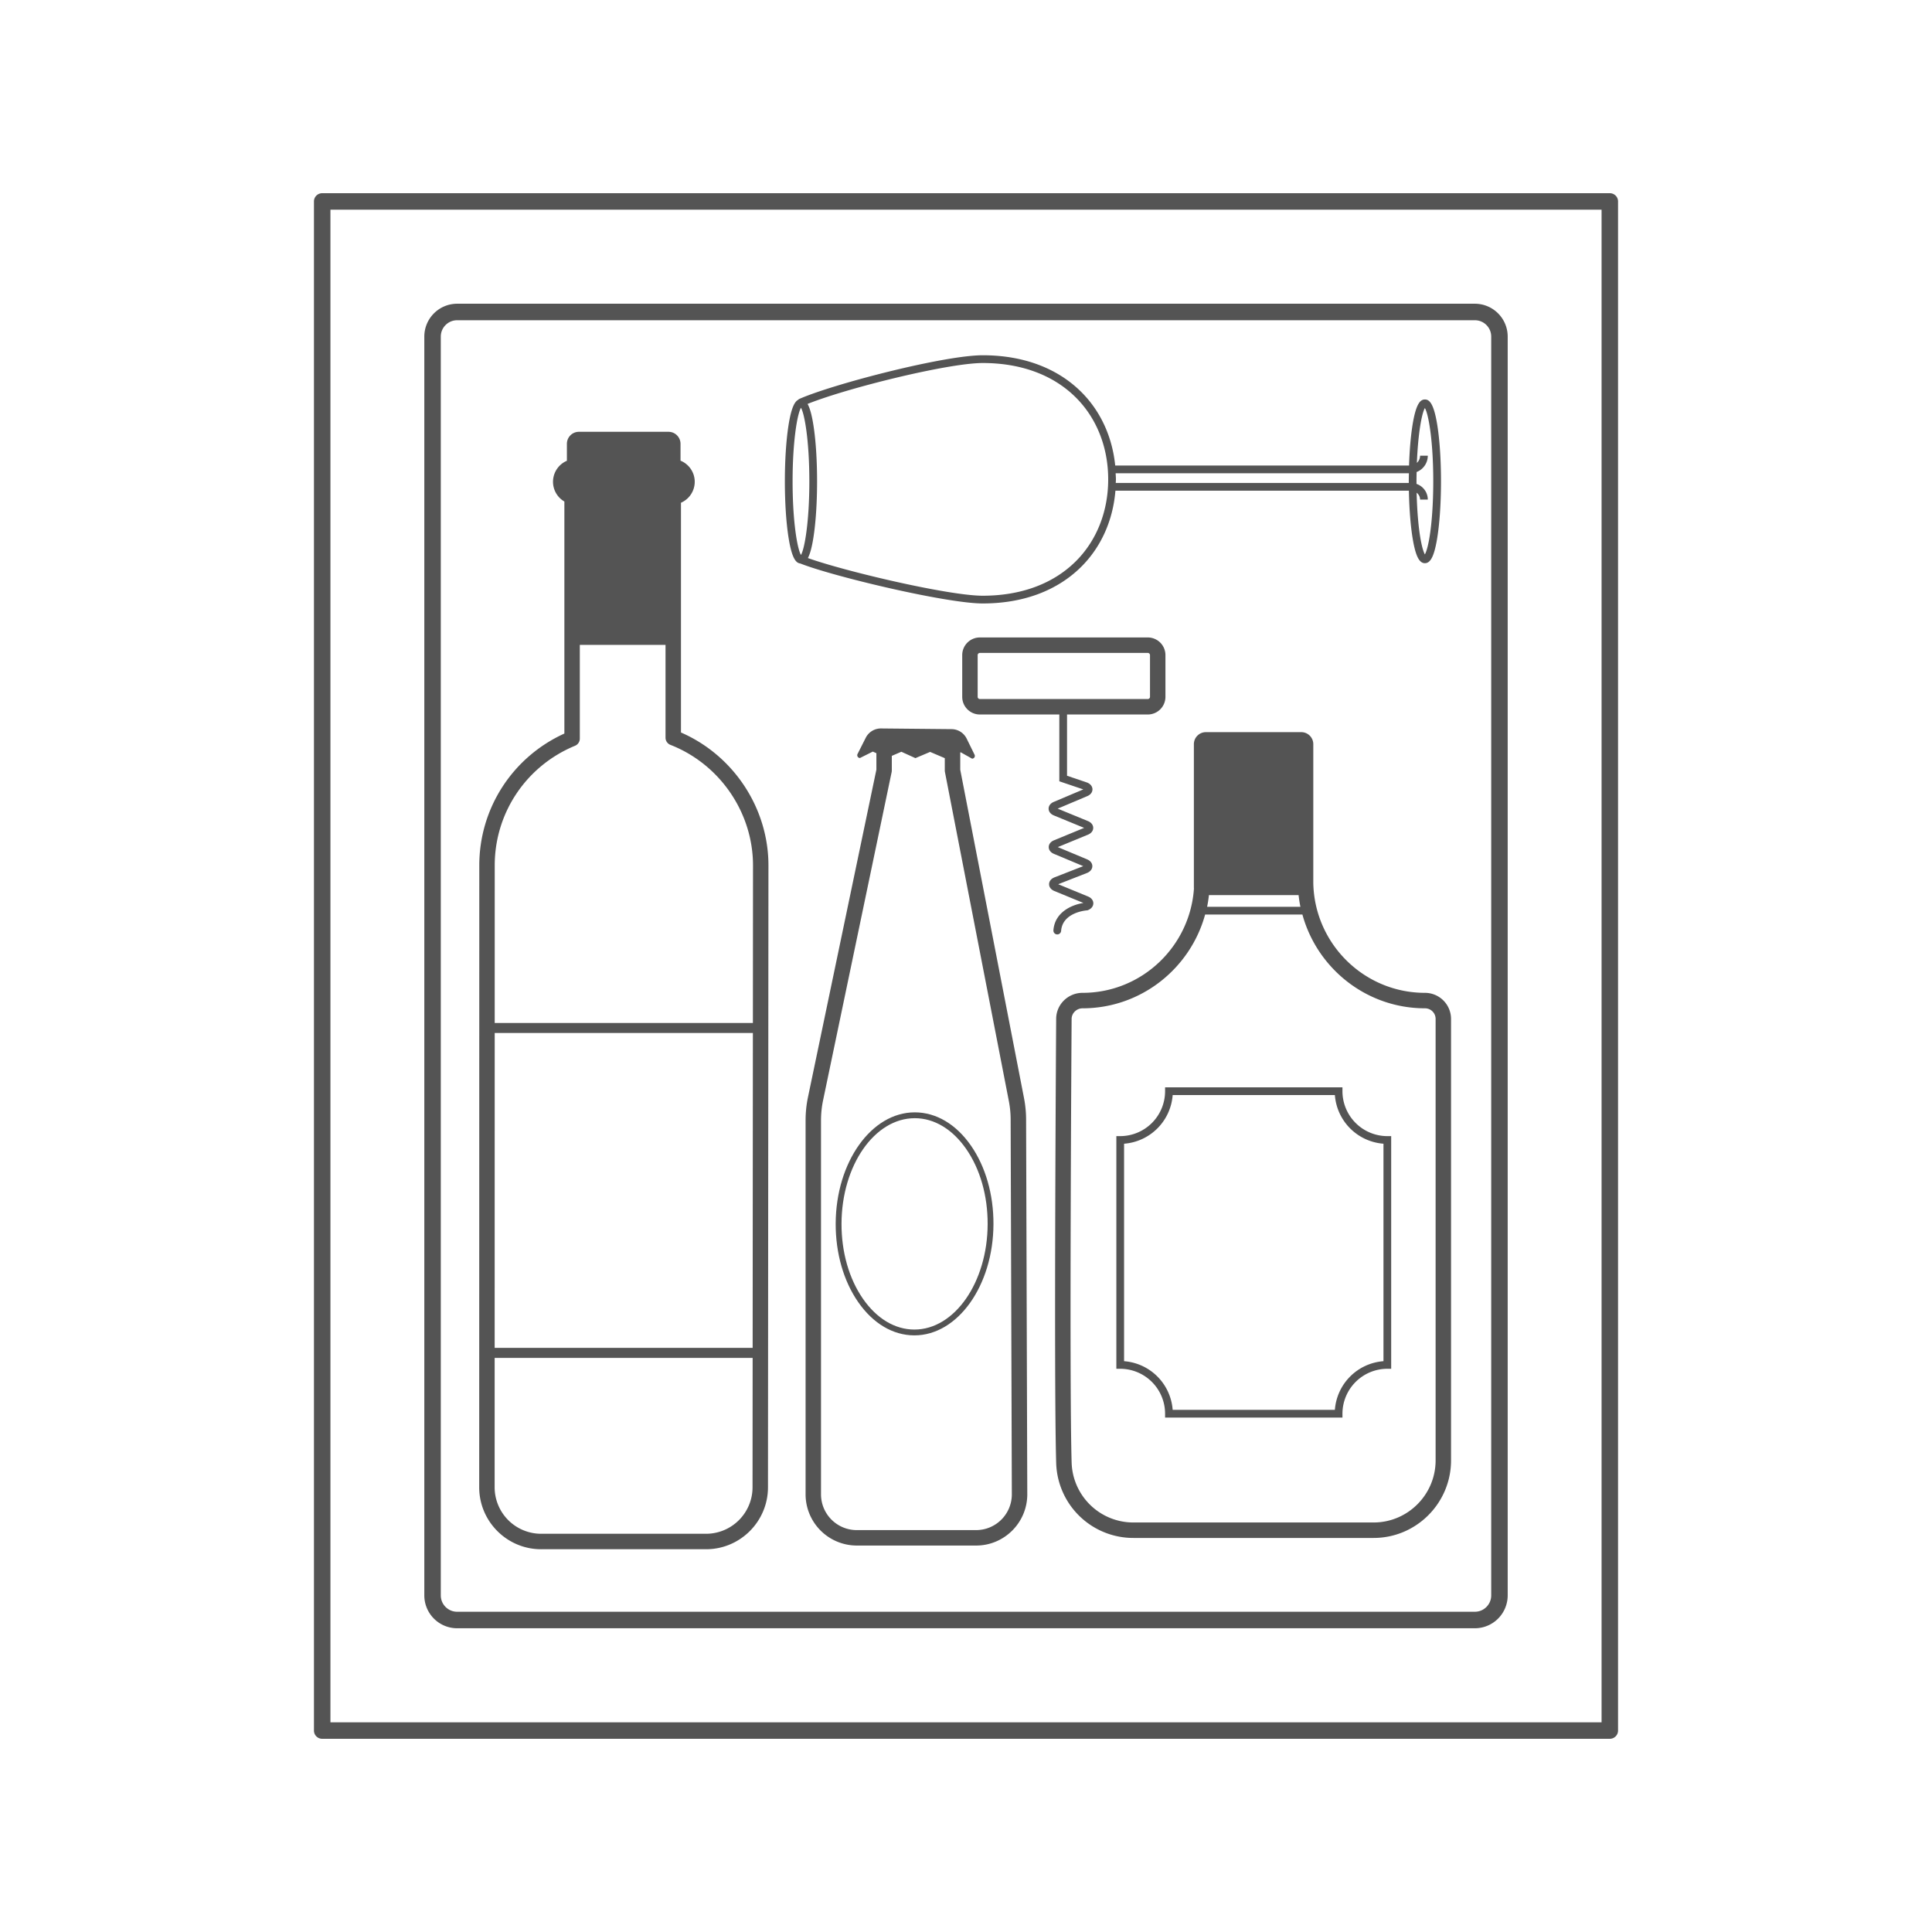 <?xml version="1.0" encoding="UTF-8"?>
<svg data-bbox="32.5 20 135 160" viewBox="0 0 200 200" height="200" width="200" xmlns="http://www.w3.org/2000/svg" data-type="color">
    <g>
        <path d="M109.449 96.732a.4.4 0 0 0 .398-.37c.146-1.91 2.563-2.113 2.665-2.12l.063-.005.059-.024c.341-.138.546-.401.547-.702.001-.301-.203-.565-.544-.705l-3.093-1.271 2.973-1.162c.348-.136.557-.398.561-.702.004-.301-.197-.566-.536-.708l-3.039-1.272 3.126-1.288c.338-.139.54-.401.54-.701 0-.301-.203-.563-.544-.703l-3.135-1.289 3.071-1.298c.332-.14.53-.401.53-.698-.001-.298-.201-.559-.537-.699l-2.094-.709v-6.342h8.362a1.827 1.827 0 0 0 1.824-1.827v-4.321a1.828 1.828 0 0 0-1.824-1.827h-17.389a1.827 1.827 0 0 0-1.824 1.827v4.321c0 1.007.818 1.827 1.824 1.827h8.228v6.916l2.482.84-3.061 1.294c-.333.141-.531.402-.53.7.001.299.205.561.544.7l3.134 1.288-3.126 1.288c-.337.139-.539.4-.54.699-.001.299.2.561.536.702l3.036 1.271-2.974 1.162c-.349.136-.558.399-.561.704-.003.303.201.568.544.709l3.014 1.239c-1.154.171-2.964.917-3.11 2.825a.4.4 0 0 0 .368.43l.032.001zm-8.242-24.594v-4.321c0-.123.103-.226.226-.226h17.389a.23.23 0 0 1 .226.226v4.321a.228.228 0 0 1-.226.226h-17.389a.229.229 0 0 1-.226-.226z" fill="#545454" data-color="1"/>
        <path d="M106.006 113.677l-6.602-33.995v-1.786l.05-.019 1.175.659a.286.286 0 0 0 .248-.429l-.807-1.643a1.758 1.758 0 0 0-1.562-.984l-7.3-.071a1.76 1.76 0 0 0-1.587.966l-.839 1.661a.286.286 0 0 0 .242.432l1.33-.664.369.167v1.705l-7.081 33.898a11.74 11.74 0 0 0-.248 2.401v38.717a5.304 5.304 0 0 0 5.294 5.302h12.362c2.919 0 5.294-2.379 5.294-5.305l-.123-38.813a11.782 11.782 0 0 0-.215-2.199zm-4.957 44.719H88.687a3.703 3.703 0 0 1-3.696-3.702v-38.717c0-.695.072-1.393.214-2.073l7.098-33.98a.823.823 0 0 0 .017-.164v-1.513l.988-.426 1.455.661 1.522-.645 1.519.647v1.277c0 .051.005.102.015.153l6.617 34.07c.121.625.184 1.264.186 1.901l.123 38.81a3.703 3.703 0 0 1-3.696 3.701z" fill="#545454" data-color="1"/>
        <path d="M135.952 91.407V77.038c0-.688-.557-1.246-1.244-1.246h-9.874c-.687 0-1.244.558-1.244 1.246v14.914h.009c-.398 6.035-5.413 10.827-11.538 10.827-1.503 0-2.725 1.21-2.726 2.697-.004.546-.249 37.397 0 45.938a7.985 7.985 0 0 0 8.015 7.794h24.843c4.421 0 8.018-3.602 8.018-8.03v-45.7a2.7 2.7 0 0 0-2.694-2.699c-6.308 0-11.445-5.082-11.565-11.372zm-1.333 2.466h-9.659c.082-.397.143-.801.188-1.21h9.282c.047.409.107.814.189 1.21zm13.995 11.604v45.7c0 3.545-2.88 6.43-6.42 6.43h-24.843a6.392 6.392 0 0 1-6.417-6.24c-.249-8.533-.002-45.511 0-45.884v-.005c0-.595.517-1.098 1.128-1.098 6.057 0 11.159-4.121 12.692-9.706h10.071c1.533 5.585 6.635 9.706 12.692 9.706a1.097 1.097 0 0 1 1.097 1.097z" fill="#545454" data-color="1"/>
        <path d="M82.838 58.328c3.386 1.344 15.142 4.142 18.894 4.142 4.152 0 7.666-1.3 10.162-3.761 2.079-2.049 3.322-4.827 3.574-7.914h30.38c.037 1.985.188 3.831.428 5.172.292 1.637.66 2.335 1.229 2.335.576 0 .947-.718 1.241-2.402.271-1.552.426-3.765.426-6.072 0-2.177-.133-4.226-.376-5.771-.374-2.382-.862-2.703-1.291-2.703s-.917.321-1.291 2.703c-.18 1.15-.3 2.58-.35 4.133h-30.419c-.3-2.982-1.531-5.662-3.551-7.653-2.496-2.46-6.01-3.761-10.162-3.761-4.021 0-15.506 2.986-18.978 4.517a.387.387 0 0 0-.136.102c-.346.182-.704.789-.993 2.639-.242 1.551-.376 3.609-.376 5.795 0 2.185.133 4.243.376 5.794.351 2.249.803 2.663 1.213 2.705zm64.666-16.086c.383.638.868 3.446.867 7.586 0 2.263-.151 4.426-.414 5.934-.174.997-.351 1.443-.454 1.633-.101-.186-.272-.616-.443-1.569-.223-1.25-.366-2.964-.41-4.819a.905.905 0 0 1 .356.71h.799c0-.755-.491-1.392-1.169-1.623l-.002-.266c0-.336.008-.648.014-.965a1.815 1.815 0 0 0 1.157-1.687h-.799c0 .295-.13.555-.331.74.122-3.076.51-5.14.829-5.674zm-1.654 6.749c-.005.279-.013.553-.013.838l.001.167h-30.335c.003-.125.017-.247.017-.372 0-.214-.02-.422-.029-.633h30.359zm-34.518-7.882c2.185 2.154 3.388 5.178 3.388 8.515s-1.203 6.361-3.388 8.515c-2.343 2.309-5.663 3.53-9.6 3.53-3.522 0-14.241-2.519-18.097-3.9.204-.394.401-1.044.573-2.145.242-1.551.376-3.609.376-5.794 0-2.186-.133-4.243-.376-5.795-.182-1.167-.392-1.836-.609-2.221 4.157-1.667 14.589-4.235 18.134-4.235 3.937 0 7.257 1.22 9.599 3.53zm-28.416 1.104c.382.645.867 3.464.867 7.617 0 4.153-.484 6.972-.867 7.617-.383-.645-.867-3.464-.867-7.617 0-4.154.485-6.973.867-7.617z" fill="#545454" data-color="1"/>
        <path d="M138.97 112.959v-.4h-18.361v.4a4.654 4.654 0 0 1-4.645 4.652h-.399v24.085h.399a4.654 4.654 0 0 1 4.645 4.652v.4h18.361v-.4a4.654 4.654 0 0 1 4.645-4.652h.4v-24.085h-.399a4.654 4.654 0 0 1-4.646-4.652zm4.246 27.951a5.457 5.457 0 0 0-5.03 5.038h-16.792a5.457 5.457 0 0 0-5.03-5.038v-22.513a5.457 5.457 0 0 0 5.03-5.038h16.792a5.457 5.457 0 0 0 5.03 5.038v22.513z" fill="#545454" data-color="1"/>
        <path d="M56.013 160.376h17.082c3.532 0 6.406-2.878 6.406-6.415l.048-64.374c0-5.937-3.617-11.398-9.056-13.76V52.044a2.367 2.367 0 0 0 1.425-2.17c0-.988-.61-1.834-1.471-2.187v-1.742c0-.687-.557-1.245-1.245-1.245H59.93c-.687 0-1.245.557-1.245 1.245v1.754a2.364 2.364 0 0 0-.261 4.219v24.018c-5.368 2.44-8.808 7.74-8.808 13.651l-.009 64.373c-.001 3.538 2.873 6.416 6.406 6.416zm21.901-20.846H51.207l.005-32.596h26.726l-.024 32.596zM59.527 77.201a.8.8 0 0 0 .495-.74v-9.702h8.873v9.604a.8.8 0 0 0 .509.746c5.112 1.998 8.547 7.012 8.547 12.478l-.012 16.31H51.212l.002-16.309c0-5.44 3.263-10.302 8.313-12.387zm-8.32 63.368h26.706l-.01 13.391v.001a4.817 4.817 0 0 1-4.808 4.815H56.013a4.817 4.817 0 0 1-4.808-4.815l.002-13.392z" fill="#545454" data-color="1"/>
        <path d="M94.714 115.15h-.019c-4.494 0-8.164 5.161-8.185 11.517-.01 3.064.818 5.952 2.332 8.13 1.536 2.211 3.595 3.433 5.797 3.44h.019c4.494 0 8.164-5.161 8.185-11.517.01-3.064-.818-5.952-2.332-8.13-1.536-2.211-3.595-3.432-5.797-3.44zm-.056 22.485h-.017c-2-.007-3.884-1.136-5.304-3.181-1.444-2.078-2.233-4.842-2.224-7.784.02-6.024 3.419-10.915 7.582-10.915h.018c2 .006 3.883 1.136 5.304 3.182 1.444 2.078 2.233 4.842 2.224 7.784-.02 6.022-3.42 10.914-7.583 10.914z" fill="#545454" data-color="1"/>
        <path d="M166.647 20H33.353a.853.853 0 0 0-.853.854v158.292c0 .472.382.854.853.854h133.294a.854.854 0 0 0 .853-.854V20.854a.853.853 0 0 0-.853-.854zm-.853 158.292H34.206V21.708h131.588v156.584z" fill="#545454" data-color="1"/>
        <path d="M47.321 168.557H152.68a3.403 3.403 0 0 0 3.396-3.401V34.843a3.402 3.402 0 0 0-3.396-3.401H47.321a3.402 3.402 0 0 0-3.396 3.401v130.313a3.402 3.402 0 0 0 3.396 3.401zm-1.69-133.714c0-.933.758-1.692 1.69-1.692H152.68c.932 0 1.69.759 1.69 1.692v130.313c0 .933-.758 1.692-1.69 1.692H47.321c-.932 0-1.69-.759-1.69-1.692V34.843z" fill="#545454" data-color="1"/>
    </g>
</svg>
